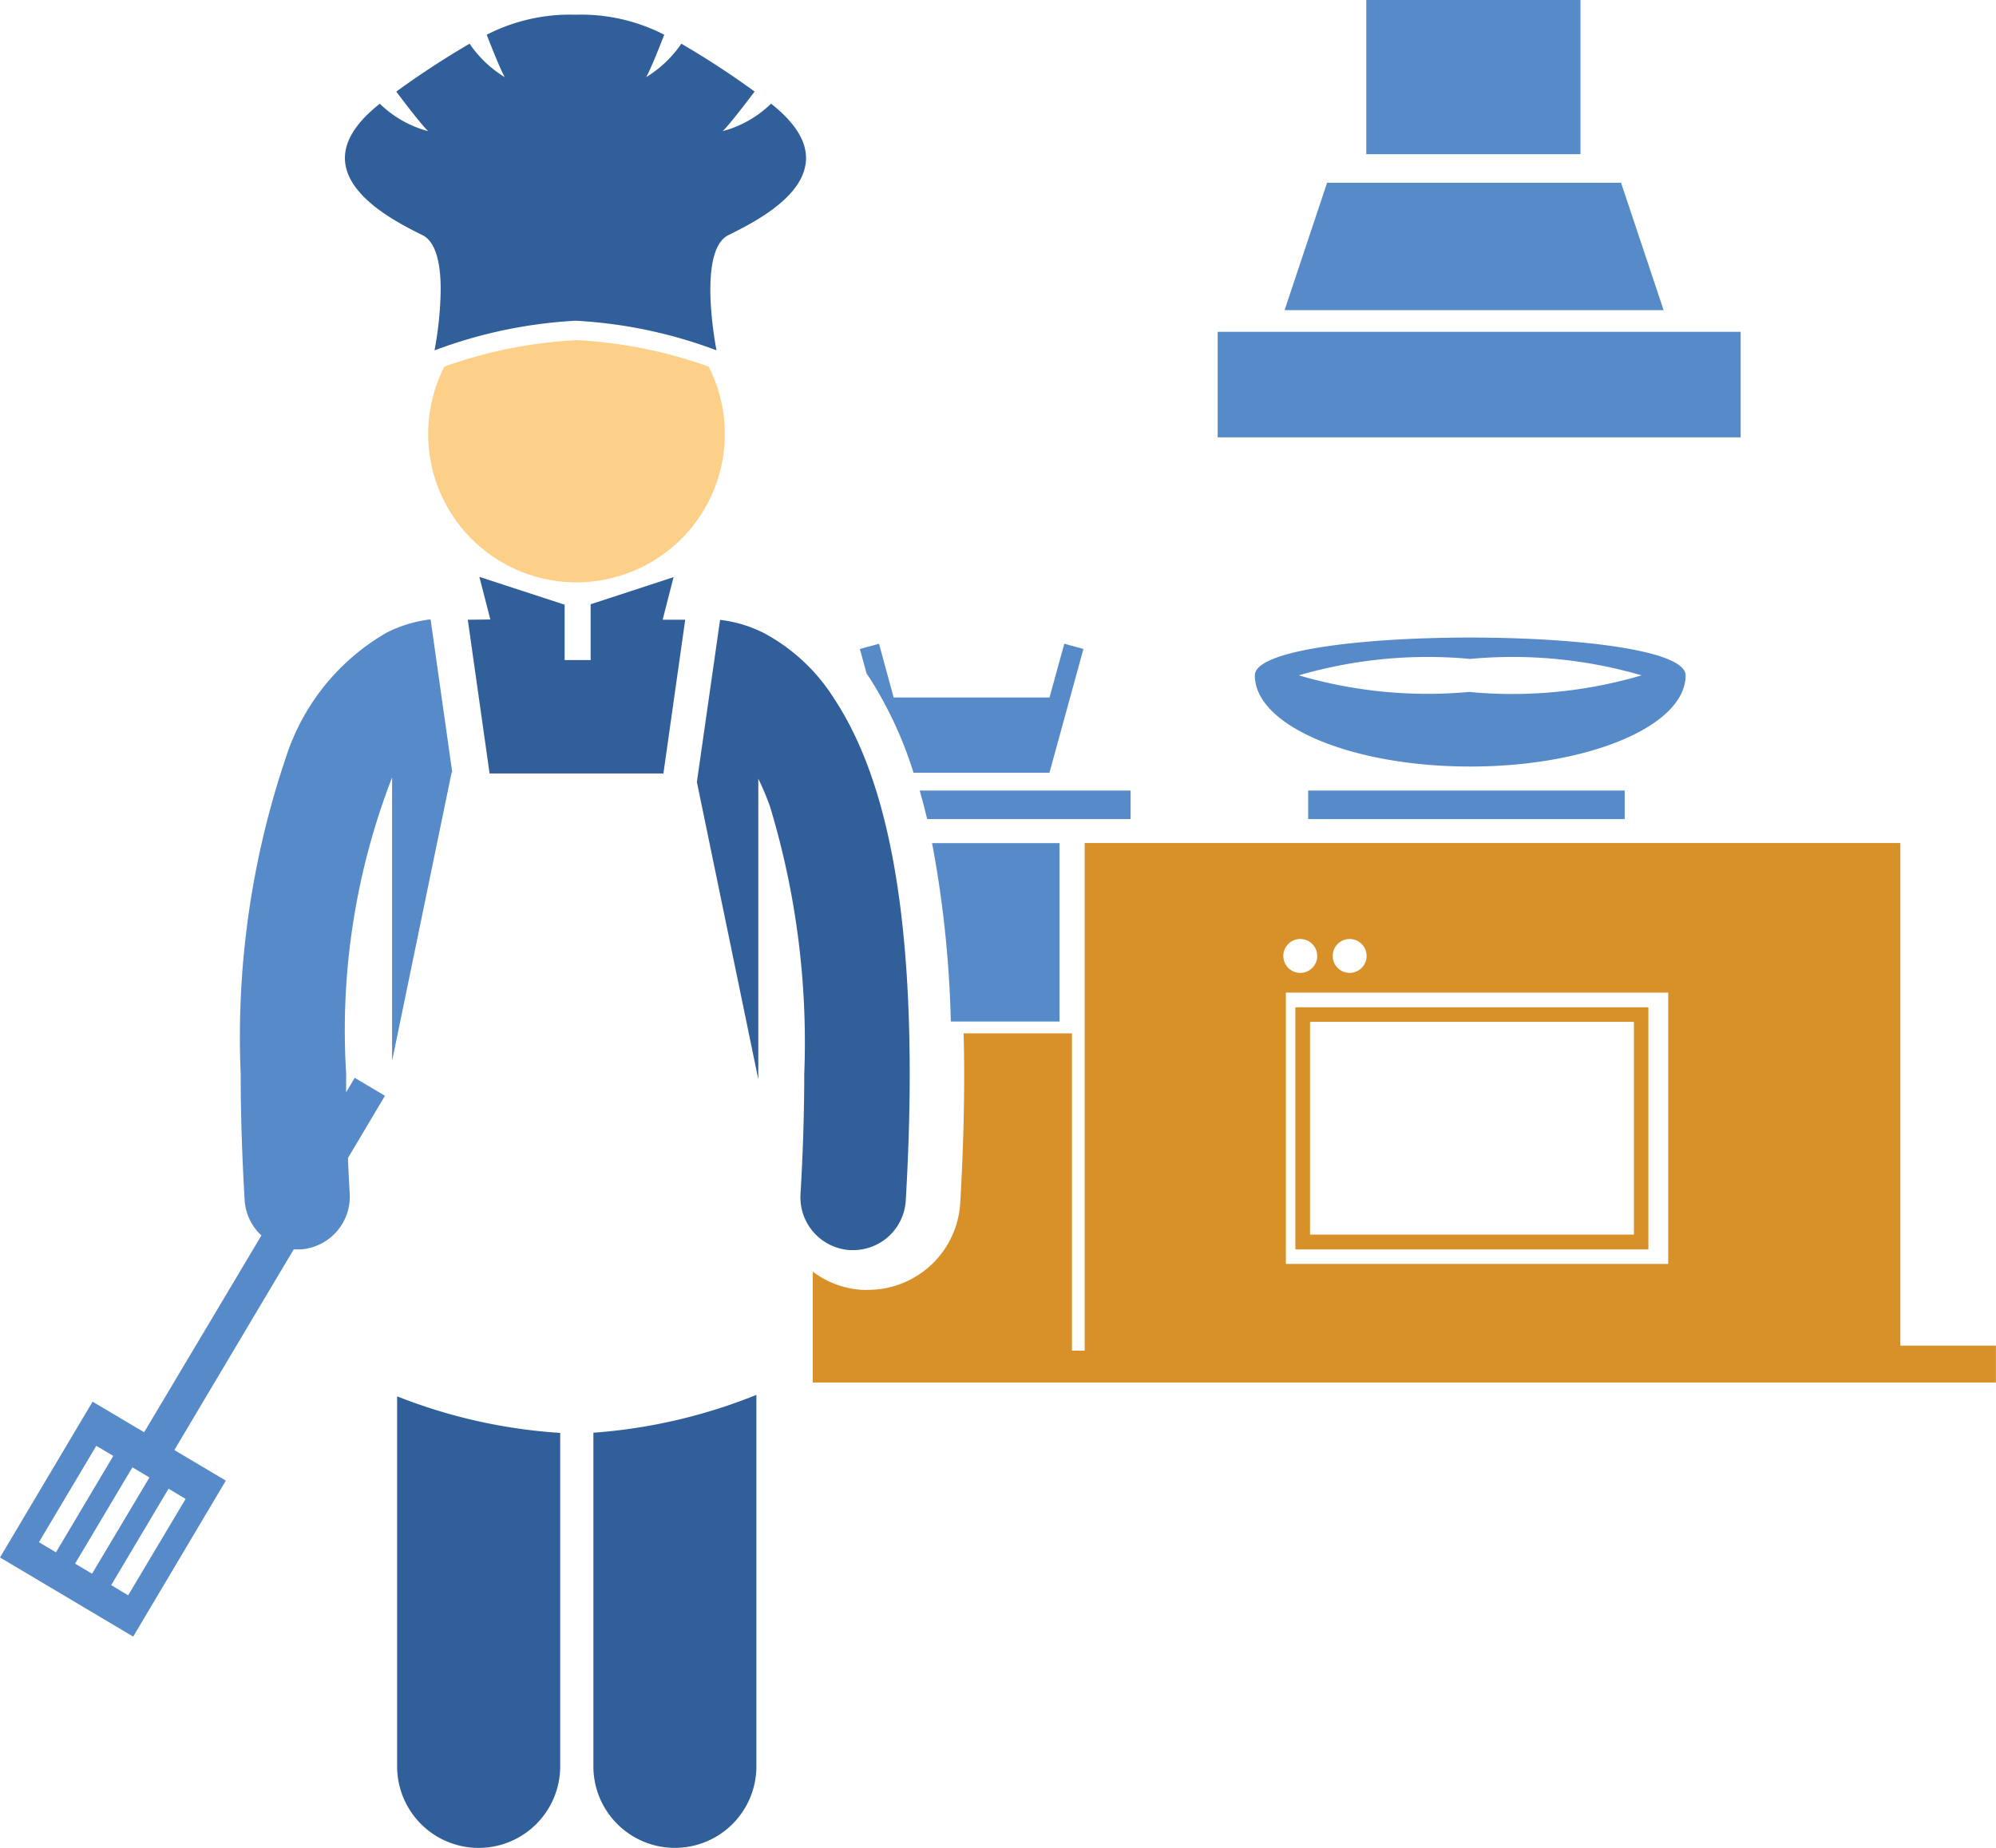 <svg xmlns="http://www.w3.org/2000/svg" xmlns:xlink="http://www.w3.org/1999/xlink" width="31.323" height="29.003" viewBox="0 0 31.323 29.003"><defs><style>.a{fill:none;}.b{clip-path:url(#a);}.c{fill:#568ac8;}.d{fill:#d89028;}.e{fill:#315f99;}.f{fill:#fcd088;}</style><clipPath id="a"><rect class="a" width="31.323" height="29.003"/></clipPath></defs><g class="b"><path class="c" d="M21.712,22.191v-2.8h-2a17.267,17.267,0,0,1,.294,2.8Z" transform="translate(-5.085 -6.158)"/><path class="d" d="M21.2,27.361H21v-4.98H19.3c.005.209.009.422.009.642,0,.629-.021,1.309-.062,2.018A1.45,1.45,0,0,1,17.8,26.407a.881.881,0,0,1-.088,0,1.424,1.424,0,0,1-.779-.286v1.74H35.5v-.579H34V19.394H21.2ZM30.357,26h-6V21.742h6Zm-5-5.1a.266.266,0,1,1-.265.267A.266.266,0,0,1,25.354,20.9Zm-.773,0a.266.266,0,1,1-.267.267A.266.266,0,0,1,24.581,20.9Z" transform="translate(-4.178 -6.162)"/><path class="c" d="M22.752,18.726v-.448H19.443c.042.144.08.294.117.448Z" transform="translate(-5.01 -5.87)"/><rect class="c" width="4.967" height="0.448" transform="translate(20.529 12.408)"/><path class="c" d="M19.037,17.2H21.17l.533-1.942-.3-.082h0l-.232.843H18.725l-.23-.843-.3.082.106.388.043.061A6.225,6.225,0,0,1,19.037,17.2Z" transform="translate(-4.701 -5.072)"/><path class="e" d="M8.563,31.092V36.9a1.279,1.279,0,0,0,2.559,0V31.666A8.4,8.4,0,0,1,8.563,31.092Z" transform="translate(-2.331 -9.176)"/><path class="e" d="M14.8,17.222l.964,4.666V17.17a4.227,4.227,0,0,1,.184.438,12.782,12.782,0,0,1,.537,4.2c0,.571-.018,1.2-.059,1.886a.83.83,0,0,0,.778.875h.048a.827.827,0,0,0,.826-.779c.042-.717.062-1.376.062-1.982,0-3.123-.5-4.851-1.183-5.89a2.937,2.937,0,0,0-1.1-1.031,2.041,2.041,0,0,0-.693-.21Z" transform="translate(-3.864 -4.948)"/><path class="e" d="M12.651,31.655v5.237a1.279,1.279,0,1,0,2.558,0V31.061A8.467,8.467,0,0,1,12.651,31.655Z" transform="translate(-3.339 -9.168)"/><path class="e" d="M10.03,14.436l.342,2.413H13.1l.342-2.413h-.354l.159-.621.013-.048-.146.048-1.156.378v.876H11.55V14.2l-1.192-.389-.146-.048.012.048.16.621Z" transform="translate(-2.689 -4.709)"/><path class="f" d="M11.9,12.528A2.327,2.327,0,0,0,13.6,9.173a7.228,7.228,0,0,0-2.073-.415,7.215,7.215,0,0,0-2.073.415,2.327,2.327,0,0,0,1.694,3.355,2.312,2.312,0,0,0,.757,0Z" transform="translate(-2.48 -3.419)"/><path class="e" d="M11.078,6.68a7.372,7.372,0,0,1,2.158.445l.052.019a5.846,5.846,0,0,1-.093-.788c-.018-.427.026-.893.279-1.019.314-.158,1.075-.525,1.2-1.056.071-.291-.048-.628-.53-1.008a1.711,1.711,0,0,1-.758.431c.111-.111.34-.409.5-.621a13.373,13.373,0,0,0-1.15-.751,1.813,1.813,0,0,1-.552.525c.07-.126.191-.426.284-.666a2.854,2.854,0,0,0-1.393-.314,2.859,2.859,0,0,0-1.393.314c.093.241.214.541.283.666a1.8,1.8,0,0,1-.552-.525,13.526,13.526,0,0,0-1.15.752c.16.213.388.51.5.621a1.732,1.732,0,0,1-.759-.431c-.48.38-.6.718-.528,1.008.129.531.889.9,1.2,1.056.253.126.3.592.279,1.019a5.643,5.643,0,0,1-.092.788l.052-.019A7.4,7.4,0,0,1,11.078,6.68Z" transform="translate(-2.044 -1.646)"/><path class="c" d="M3.833,28.2l-.808-.48,1.534-2.58.339-.569H5a.829.829,0,0,0,.777-.876c-.011-.191-.02-.376-.028-.558l.581-.977-.474-.282-.135.227c0-.1,0-.2,0-.294a10.987,10.987,0,0,1,.721-4.648v4.449l.935-4.53h.009l-.34-2.4a2.076,2.076,0,0,0-.692.21,3.491,3.491,0,0,0-1.576,1.95,13.693,13.693,0,0,0-.712,4.971c0,.606.02,1.265.062,1.982a.825.825,0,0,0,.263.557l-.322.541L2.551,27.441l-.809-.48L.289,29.406l2.09,1.242ZM.9,29.166l.9-1.512.267.158-.9,1.514Zm.567.337.9-1.512.267.16-.9,1.51Zm.567.337.9-1.513.268.16L2.3,30Z" transform="translate(-0.289 -4.961)"/><rect class="c" width="8.207" height="1.656" transform="translate(19.109 5.208)"/><path class="c" d="M32.283,5.425H27.67l-.667,2h5.948Z" transform="translate(-6.844 -2.557)"/><rect class="c" width="3.361" height="2.42" transform="translate(21.441)"/><path class="c" d="M33.131,15.638c0-.791-6.76-.791-6.76,0s1.514,1.431,3.38,1.431S33.131,16.428,33.131,15.638Zm-3.381.259a7.193,7.193,0,0,1-2.689-.259,7.23,7.23,0,0,1,2.689-.258,7.228,7.228,0,0,1,2.69.258A7.173,7.173,0,0,1,29.751,15.9Z" transform="translate(-6.679 -5.038)"/><path class="d" d="M32.774,22.862h-5.54v3.8h5.54Zm-.227,3.568H27.464v-3.34h5.083Z" transform="translate(-6.906 -7.052)"/></g></svg>